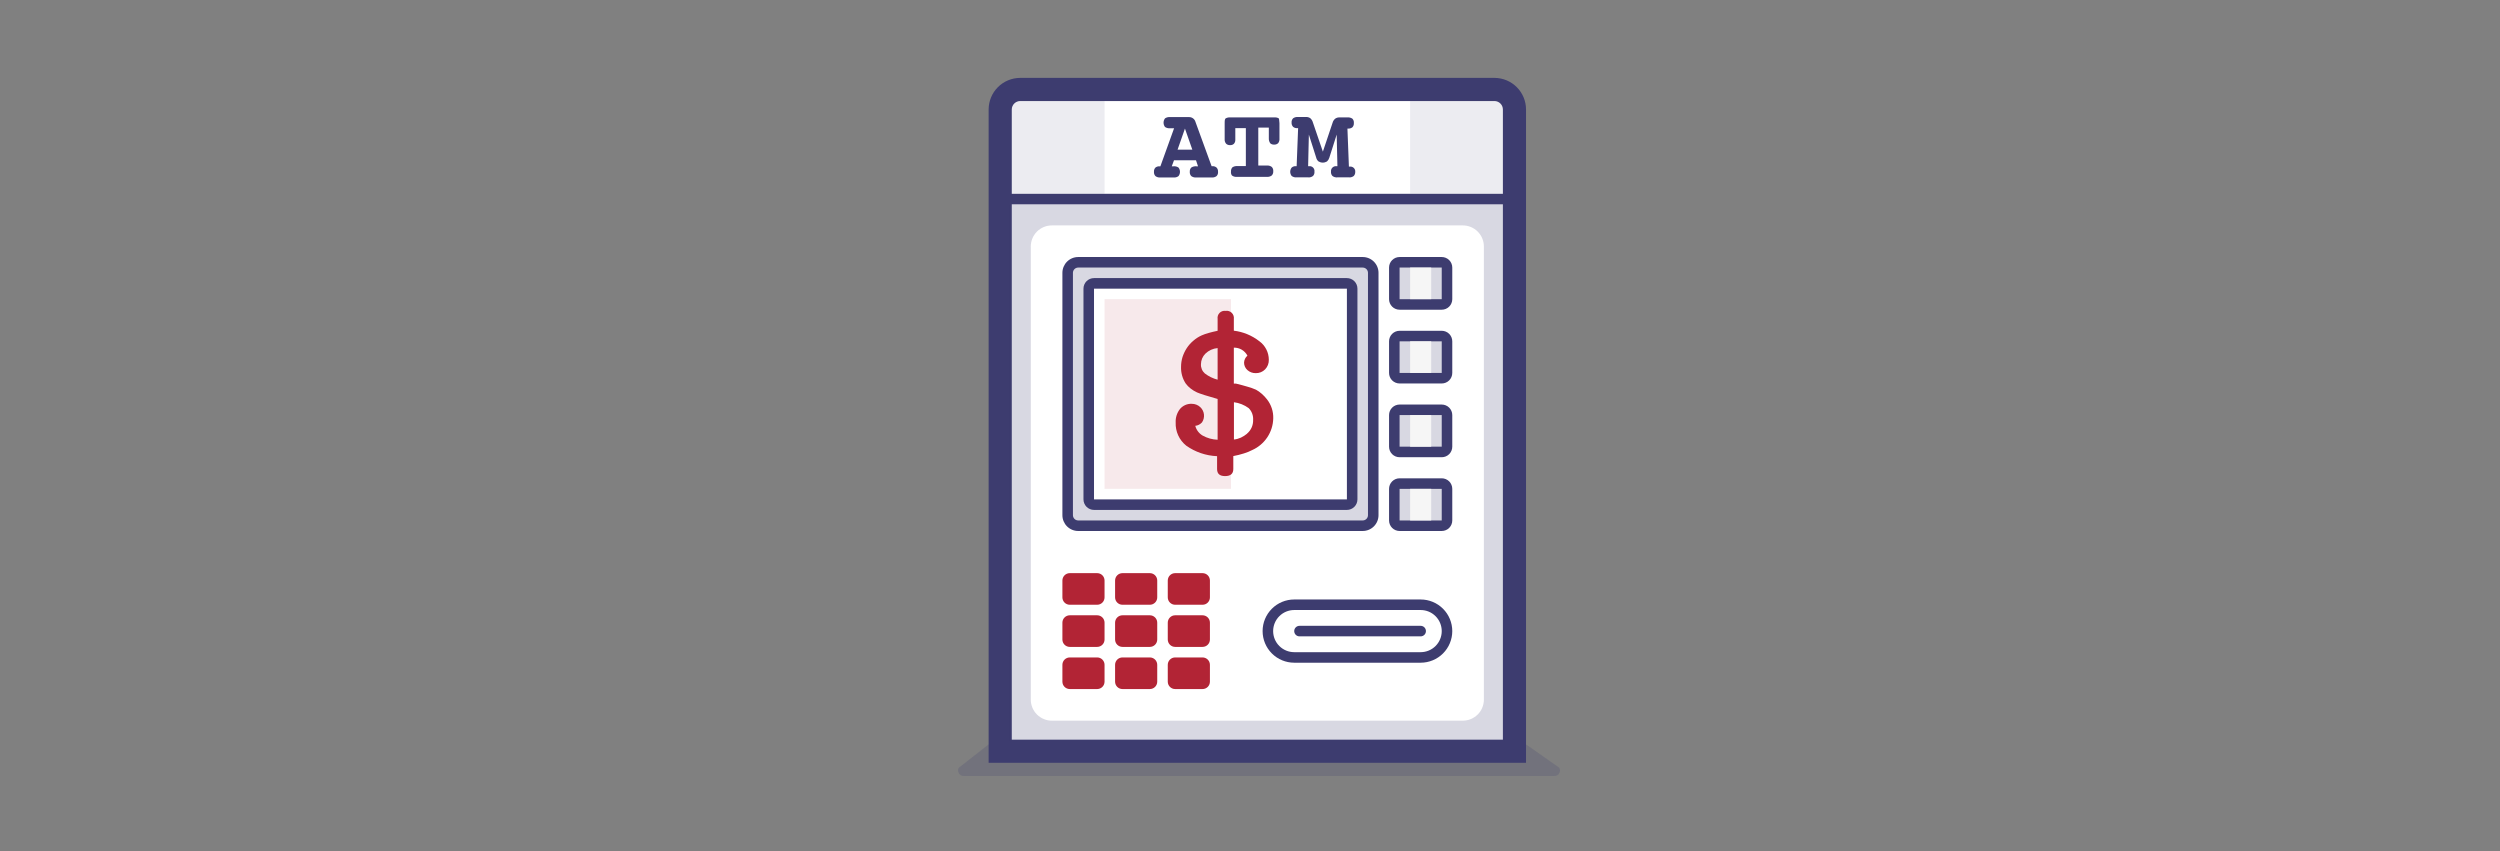 <?xml version="1.0" encoding="UTF-8"?> <svg xmlns="http://www.w3.org/2000/svg" width="605" height="206" viewBox="0 0 605 206" fill="none"><rect x="0" y="0" width="605" height="206" fill="#808080" stroke="none"/><g clip-path="url(#clip0_51_5706)"><path d="M244.35 179.5H364.2V26.5C364.2 25.824 363.931 25.175 363.453 24.697C362.975 24.219 362.326 23.95 361.65 23.95H246.9C246.224 23.95 245.575 24.219 245.097 24.697C244.619 25.175 244.35 25.824 244.35 26.5V179.5Z" fill="white" stroke="#3D3C6F" stroke-miterlimit="10"></path><path d="M369.3 184.6H239.25V26.5C239.25 24.471 240.056 22.525 241.491 21.091C242.925 19.656 244.871 18.85 246.9 18.85H361.65C363.679 18.85 365.625 19.656 367.059 21.091C368.494 22.525 369.3 24.471 369.3 26.5V184.6ZM244.35 179.5H364.2V26.5C364.2 25.824 363.931 25.175 363.453 24.697C362.975 24.219 362.326 23.95 361.65 23.95H246.9C246.224 23.95 245.575 24.219 245.097 24.697C244.619 25.175 244.35 25.824 244.35 26.5V179.5Z" fill="#3D3C6F"></path><path d="M364.2 46.9H241.8V49.45H364.2V46.9Z" fill="#3D3C6F"></path><path d="M348.9 74.95H338.7C338.024 74.95 337.375 74.681 336.897 74.203C336.419 73.725 336.15 73.076 336.15 72.4V64.75C336.15 64.074 336.419 63.425 336.897 62.947C337.375 62.469 338.024 62.2 338.7 62.2H348.9C349.576 62.2 350.225 62.469 350.703 62.947C351.181 63.425 351.45 64.074 351.45 64.75V72.4C351.45 73.076 351.181 73.725 350.703 74.203C350.225 74.681 349.576 74.95 348.9 74.95ZM338.7 64.75V72.4H348.9V64.75H338.7Z" fill="#3D3C6F"></path><path d="M348.9 63.475H338.7C337.996 63.475 337.425 64.046 337.425 64.75V72.4C337.425 73.104 337.996 73.675 338.7 73.675H348.9C349.604 73.675 350.175 73.104 350.175 72.4V64.75C350.175 64.046 349.604 63.475 348.9 63.475Z" fill="#3D3C6F" fill-opacity="0.2"></path><path d="M346.35 64.75H341.25V72.4H346.35V64.75Z" fill="#F6F6F6"></path><path d="M348.9 92.8H338.7C338.024 92.8 337.375 92.531 336.897 92.053C336.419 91.575 336.15 90.926 336.15 90.25V82.6C336.15 81.924 336.419 81.275 336.897 80.797C337.375 80.319 338.024 80.05 338.7 80.05H348.9C349.576 80.05 350.225 80.319 350.703 80.797C351.181 81.275 351.45 81.924 351.45 82.6V90.25C351.45 90.926 351.181 91.575 350.703 92.053C350.225 92.531 349.576 92.8 348.9 92.8ZM338.7 82.6V90.25H348.9V82.6H338.7Z" fill="#3D3C6F"></path><path d="M348.9 81.325H338.7C337.996 81.325 337.425 81.896 337.425 82.6V90.25C337.425 90.954 337.996 91.525 338.7 91.525H348.9C349.604 91.525 350.175 90.954 350.175 90.25V82.6C350.175 81.896 349.604 81.325 348.9 81.325Z" fill="#3D3C6F" fill-opacity="0.2"></path><path d="M346.35 82.6H341.25V90.25H346.35V82.6Z" fill="#F6F6F6"></path><path d="M348.9 110.65H338.7C338.024 110.65 337.375 110.381 336.897 109.903C336.419 109.425 336.15 108.776 336.15 108.1V100.45C336.15 99.774 336.419 99.125 336.897 98.647C337.375 98.169 338.024 97.9 338.7 97.9H348.9C349.576 97.9 350.225 98.169 350.703 98.647C351.181 99.125 351.45 99.774 351.45 100.45V108.1C351.45 108.776 351.181 109.425 350.703 109.903C350.225 110.381 349.576 110.65 348.9 110.65ZM338.7 100.45V108.1H348.9V100.45H338.7Z" fill="#3D3C6F"></path><path d="M348.9 99.175H338.7C337.996 99.175 337.425 99.746 337.425 100.45V108.1C337.425 108.804 337.996 109.375 338.7 109.375H348.9C349.604 109.375 350.175 108.804 350.175 108.1V100.45C350.175 99.746 349.604 99.175 348.9 99.175Z" fill="#3D3C6F" fill-opacity="0.2"></path><path d="M346.35 100.45H341.25V108.1H346.35V100.45Z" fill="#F6F6F6"></path><path d="M348.9 128.5H338.7C338.024 128.5 337.375 128.231 336.897 127.753C336.419 127.275 336.15 126.626 336.15 125.95V118.3C336.15 117.624 336.419 116.975 336.897 116.497C337.375 116.019 338.024 115.75 338.7 115.75H348.9C349.576 115.75 350.225 116.019 350.703 116.497C351.181 116.975 351.45 117.624 351.45 118.3V125.95C351.45 126.626 351.181 127.275 350.703 127.753C350.225 128.231 349.576 128.5 348.9 128.5ZM338.7 118.3V125.95H348.9V118.3H338.7Z" fill="#3D3C6F"></path><path d="M348.9 117.025H338.7C337.996 117.025 337.425 117.596 337.425 118.3V125.95C337.425 126.654 337.996 127.225 338.7 127.225H348.9C349.604 127.225 350.175 126.654 350.175 125.95V118.3C350.175 117.596 349.604 117.025 348.9 117.025Z" fill="#3D3C6F" fill-opacity="0.2"></path><path d="M346.35 118.3H341.25V125.95H346.35V118.3Z" fill="#F6F6F6"></path><path d="M265.515 146.35H258.885C258.412 146.35 257.958 146.162 257.623 145.827C257.288 145.492 257.1 145.038 257.1 144.565V140.485C257.1 140.251 257.146 140.018 257.236 139.802C257.326 139.585 257.457 139.389 257.623 139.223C257.789 139.057 257.985 138.926 258.202 138.836C258.419 138.746 258.651 138.7 258.885 138.7H265.515C265.75 138.7 265.982 138.746 266.198 138.836C266.415 138.926 266.612 139.057 266.777 139.223C266.943 139.389 267.075 139.585 267.164 139.802C267.254 140.018 267.3 140.251 267.3 140.485V144.565C267.3 145.038 267.112 145.492 266.777 145.827C266.443 146.162 265.989 146.35 265.515 146.35ZM280.05 144.565V140.485C280.05 140.251 280.004 140.018 279.914 139.802C279.825 139.585 279.693 139.389 279.527 139.223C279.362 139.057 279.165 138.926 278.948 138.836C278.732 138.746 278.5 138.7 278.265 138.7H271.635C271.401 138.7 271.169 138.746 270.952 138.836C270.735 138.926 270.539 139.057 270.373 139.223C270.207 139.389 270.076 139.585 269.986 139.802C269.896 140.018 269.85 140.251 269.85 140.485V144.565C269.85 144.799 269.896 145.031 269.986 145.248C270.076 145.465 270.207 145.661 270.373 145.827C270.539 145.993 270.735 146.124 270.952 146.214C271.169 146.304 271.401 146.35 271.635 146.35H278.265C278.5 146.35 278.732 146.304 278.948 146.214C279.165 146.124 279.362 145.993 279.527 145.827C279.693 145.661 279.825 145.465 279.914 145.248C280.004 145.031 280.05 144.799 280.05 144.565ZM292.8 144.565V140.485C292.8 140.251 292.754 140.018 292.664 139.802C292.575 139.585 292.443 139.389 292.277 139.223C292.112 139.057 291.915 138.926 291.698 138.836C291.482 138.746 291.25 138.7 291.015 138.7H284.385C284.151 138.7 283.919 138.746 283.702 138.836C283.485 138.926 283.289 139.057 283.123 139.223C282.957 139.389 282.826 139.585 282.736 139.802C282.646 140.018 282.6 140.251 282.6 140.485V144.565C282.6 144.799 282.646 145.031 282.736 145.248C282.826 145.465 282.957 145.661 283.123 145.827C283.289 145.993 283.485 146.124 283.702 146.214C283.919 146.304 284.151 146.35 284.385 146.35H291.015C291.25 146.35 291.482 146.304 291.698 146.214C291.915 146.124 292.112 145.993 292.277 145.827C292.443 145.661 292.575 145.465 292.664 145.248C292.754 145.031 292.8 144.799 292.8 144.565ZM267.3 154.765V150.685C267.3 150.212 267.112 149.758 266.777 149.423C266.443 149.088 265.989 148.9 265.515 148.9H258.885C258.412 148.9 257.958 149.088 257.623 149.423C257.288 149.758 257.1 150.212 257.1 150.685V154.765C257.1 155.238 257.288 155.692 257.623 156.027C257.958 156.362 258.412 156.55 258.885 156.55H265.515C265.989 156.55 266.443 156.362 266.777 156.027C267.112 155.692 267.3 155.238 267.3 154.765ZM267.3 164.965V160.885C267.3 160.412 267.112 159.958 266.777 159.623C266.443 159.288 265.989 159.1 265.515 159.1H258.885C258.412 159.1 257.958 159.288 257.623 159.623C257.288 159.958 257.1 160.412 257.1 160.885V164.965C257.1 165.438 257.288 165.892 257.623 166.227C257.958 166.562 258.412 166.75 258.885 166.75H265.515C265.989 166.75 266.443 166.562 266.777 166.227C267.112 165.892 267.3 165.438 267.3 164.965ZM280.05 154.765V150.685C280.05 150.212 279.862 149.758 279.527 149.423C279.193 149.088 278.739 148.9 278.265 148.9H271.635C271.162 148.9 270.708 149.088 270.373 149.423C270.038 149.758 269.85 150.212 269.85 150.685V154.765C269.85 155.238 270.038 155.692 270.373 156.027C270.708 156.362 271.162 156.55 271.635 156.55H278.265C278.739 156.55 279.193 156.362 279.527 156.027C279.862 155.692 280.05 155.238 280.05 154.765ZM280.05 164.965V160.885C280.05 160.412 279.862 159.958 279.527 159.623C279.193 159.288 278.739 159.1 278.265 159.1H271.635C271.162 159.1 270.708 159.288 270.373 159.623C270.038 159.958 269.85 160.412 269.85 160.885V164.965C269.85 165.438 270.038 165.892 270.373 166.227C270.708 166.562 271.162 166.75 271.635 166.75H278.265C278.739 166.75 279.193 166.562 279.527 166.227C279.862 165.892 280.05 165.438 280.05 164.965ZM292.8 154.765V150.685C292.8 150.451 292.754 150.218 292.664 150.002C292.575 149.785 292.443 149.589 292.277 149.423C292.112 149.257 291.915 149.126 291.698 149.036C291.482 148.946 291.25 148.9 291.015 148.9H284.385C283.912 148.9 283.458 149.088 283.123 149.423C282.788 149.758 282.6 150.212 282.6 150.685V154.765C282.6 155.238 282.788 155.692 283.123 156.027C283.458 156.362 283.912 156.55 284.385 156.55H291.015C291.489 156.55 291.943 156.362 292.277 156.027C292.612 155.692 292.8 155.238 292.8 154.765ZM292.8 164.965V160.885C292.8 160.651 292.754 160.418 292.664 160.202C292.575 159.985 292.443 159.789 292.277 159.623C292.112 159.457 291.915 159.326 291.698 159.236C291.482 159.146 291.25 159.1 291.015 159.1H284.385C283.912 159.1 283.458 159.288 283.123 159.623C282.788 159.958 282.6 160.412 282.6 160.885V164.965C282.6 165.438 282.788 165.892 283.123 166.227C283.458 166.562 283.912 166.75 284.385 166.75H291.015C291.489 166.75 291.943 166.562 292.277 166.227C292.612 165.892 292.8 165.438 292.8 164.965Z" fill="#B22435"></path><path d="M343.8 160.375H313.2C311.171 160.375 309.225 159.569 307.791 158.134C306.356 156.7 305.55 154.754 305.55 152.725C305.55 150.696 306.356 148.75 307.791 147.316C309.225 145.881 311.171 145.075 313.2 145.075H343.8C345.829 145.075 347.775 145.881 349.209 147.316C350.644 148.75 351.45 150.696 351.45 152.725C351.45 154.754 350.644 156.7 349.209 158.134C347.775 159.569 345.829 160.375 343.8 160.375ZM313.2 147.625C311.847 147.625 310.55 148.162 309.594 149.119C308.637 150.075 308.1 151.372 308.1 152.725C308.1 154.078 308.637 155.375 309.594 156.331C310.55 157.288 311.847 157.825 313.2 157.825H343.8C345.153 157.825 346.45 157.288 347.406 156.331C348.363 155.375 348.9 154.078 348.9 152.725C348.9 151.372 348.363 150.075 347.406 149.119C346.45 148.162 345.153 147.625 343.8 147.625H313.2ZM345.075 152.725C345.075 152.387 344.941 152.062 344.702 151.823C344.462 151.584 344.138 151.45 343.8 151.45H314.475C314.137 151.45 313.813 151.584 313.573 151.823C313.334 152.062 313.2 152.387 313.2 152.725C313.2 153.063 313.334 153.387 313.573 153.627C313.813 153.866 314.137 154 314.475 154H343.8C344.138 154 344.462 153.866 344.702 153.627C344.941 153.387 345.075 153.063 345.075 152.725Z" fill="#3D3C6F"></path><path d="M293.412 40.219H293.208L289.307 29.509C289.216 29.168 289.013 28.867 288.731 28.654C288.449 28.442 288.104 28.33 287.751 28.336H283.136C282.713 28.3 282.291 28.408 281.937 28.642C281.706 28.941 281.58 29.309 281.58 29.688C281.58 30.066 281.706 30.434 281.937 30.733C282.291 30.967 282.713 31.075 283.136 31.039H284.13L280.815 40.245H280.611C280.241 40.221 279.876 40.34 279.591 40.576C279.472 40.711 279.382 40.869 279.325 41.04C279.268 41.211 279.246 41.391 279.26 41.571C279.242 41.76 279.265 41.951 279.326 42.131C279.388 42.312 279.487 42.477 279.617 42.616C279.959 42.876 280.388 42.994 280.815 42.947H284.003C284.43 42.994 284.859 42.876 285.201 42.616C285.431 42.321 285.555 41.957 285.555 41.583C285.555 41.209 285.431 40.846 285.201 40.55C284.849 40.313 284.425 40.205 284.003 40.245H283.569L284.105 38.791H289.434L289.919 40.245H289.511C289.08 40.205 288.648 40.313 288.287 40.55C288.157 40.685 288.059 40.846 287.997 41.022C287.936 41.198 287.913 41.385 287.93 41.571C287.91 41.76 287.932 41.952 287.994 42.132C288.056 42.313 288.155 42.478 288.287 42.616C288.639 42.875 289.076 42.993 289.511 42.947H293.208C293.635 42.994 294.064 42.876 294.407 42.616C294.541 42.48 294.642 42.315 294.704 42.134C294.766 41.953 294.786 41.76 294.764 41.571C294.777 41.391 294.755 41.211 294.698 41.04C294.641 40.869 294.551 40.711 294.432 40.576C294.295 40.451 294.134 40.355 293.959 40.293C293.783 40.232 293.597 40.207 293.412 40.219ZM284.972 36.215L286.757 31.116L288.542 36.215H284.972ZM309.63 29.815V33.513C309.669 33.911 309.56 34.311 309.324 34.635C309.194 34.762 309.037 34.859 308.866 34.921C308.694 34.983 308.511 35.007 308.33 34.992C308.158 35.004 307.986 34.981 307.823 34.924C307.661 34.867 307.512 34.777 307.386 34.66C307.147 34.298 307.03 33.869 307.055 33.436V30.886H304.505V40.066H306.596C307.015 40.023 307.434 40.142 307.769 40.398C307.898 40.532 307.996 40.693 308.058 40.869C308.12 41.045 308.143 41.232 308.126 41.417C308.143 41.607 308.12 41.798 308.059 41.978C307.997 42.159 307.898 42.324 307.769 42.463C307.434 42.718 307.015 42.837 306.596 42.794H299.303C298.883 42.842 298.462 42.723 298.13 42.463C297.938 42.198 297.856 41.869 297.9 41.545C297.882 41.357 297.902 41.168 297.959 40.989C298.016 40.809 298.109 40.643 298.232 40.499C298.585 40.266 299.008 40.158 299.43 40.194H301.496V31.014H298.946V33.563V33.87C298.953 34.206 298.835 34.533 298.614 34.788C298.493 34.904 298.349 34.994 298.19 35.051C298.032 35.108 297.864 35.131 297.696 35.119C297.514 35.134 297.332 35.11 297.16 35.048C296.989 34.987 296.832 34.889 296.702 34.762C296.449 34.445 296.33 34.043 296.37 33.64V29.942C296.37 29.203 296.37 28.77 296.676 28.616C297.007 28.45 297.378 28.379 297.747 28.413H308.355C308.724 28.379 309.095 28.45 309.426 28.616C309.503 28.642 309.605 29.05 309.63 29.815ZM327.965 41.545C327.982 41.735 327.959 41.926 327.898 42.106C327.836 42.286 327.737 42.451 327.608 42.59C327.273 42.846 326.854 42.965 326.435 42.922H323.655C323.228 42.969 322.799 42.85 322.457 42.59C322.325 42.452 322.226 42.287 322.164 42.107C322.102 41.926 322.08 41.735 322.1 41.545C322.079 41.364 322.099 41.18 322.16 41.007C322.221 40.835 322.32 40.679 322.451 40.551C322.581 40.423 322.739 40.327 322.912 40.269C323.086 40.212 323.27 40.194 323.451 40.219H323.655L323.477 32.569L321.692 38.179C321.588 38.522 321.394 38.83 321.131 39.072C320.822 39.256 320.47 39.353 320.111 39.353C319.751 39.353 319.399 39.256 319.091 39.072C318.81 38.844 318.613 38.53 318.53 38.179L316.745 32.569L316.566 40.219H316.77C316.95 40.194 317.134 40.21 317.306 40.268C317.479 40.325 317.636 40.422 317.764 40.551C317.893 40.68 317.99 40.836 318.047 41.009C318.105 41.181 318.122 41.365 318.096 41.545C318.119 41.735 318.099 41.928 318.037 42.108C317.975 42.289 317.873 42.454 317.739 42.59C317.407 42.851 316.985 42.97 316.566 42.922H313.787C313.36 42.964 312.933 42.845 312.588 42.59C312.356 42.301 312.23 41.941 312.23 41.571C312.23 41.2 312.356 40.84 312.588 40.55C312.723 40.432 312.881 40.341 313.052 40.284C313.223 40.227 313.403 40.205 313.583 40.219H313.787L314.144 31.014H313.94C313.569 31.043 313.202 30.923 312.92 30.682C312.794 30.545 312.698 30.384 312.637 30.209C312.576 30.033 312.55 29.847 312.563 29.662C312.545 29.47 312.57 29.277 312.636 29.096C312.702 28.916 312.808 28.752 312.945 28.616C313.297 28.379 313.721 28.271 314.144 28.311H316.056C316.429 28.294 316.797 28.401 317.102 28.616C317.396 28.883 317.608 29.228 317.714 29.611L320.136 36.7L322.482 29.713C322.586 29.323 322.809 28.976 323.12 28.718C323.424 28.502 323.792 28.394 324.165 28.413H326.078C326.5 28.373 326.924 28.481 327.276 28.718C327.409 28.856 327.509 29.021 327.571 29.201C327.633 29.382 327.654 29.574 327.633 29.764C327.649 29.948 327.628 30.132 327.571 30.308C327.514 30.483 327.422 30.645 327.302 30.784C327.016 31.02 326.651 31.139 326.282 31.116H326.078L326.435 40.321H326.639C326.819 40.295 327.002 40.312 327.175 40.37C327.347 40.427 327.504 40.524 327.633 40.653C327.761 40.782 327.858 40.938 327.916 41.111C327.973 41.283 327.99 41.467 327.965 41.647V41.545Z" fill="#3D3C6F"></path><path opacity="0.2" d="M377.358 185.798C377.47 185.997 377.528 186.221 377.528 186.449C377.528 186.676 377.47 186.9 377.358 187.099C377.249 187.309 377.084 187.484 376.882 187.606C376.679 187.727 376.447 187.79 376.211 187.787H233.156C232.924 187.786 232.697 187.721 232.499 187.599C232.301 187.478 232.14 187.305 232.034 187.099C231.908 186.905 231.842 186.679 231.842 186.449C231.842 186.218 231.908 185.992 232.034 185.798L239.25 180.137H369.3L377.358 185.798Z" fill="#3D3C6F"></path><path opacity="0.1" d="M267.3 23.95H244.35V46.9H267.3V23.95Z" fill="#3D3C6F"></path><path opacity="0.1" d="M364.2 23.95H341.25V46.9H364.2V23.95Z" fill="#3D3C6F"></path><path d="M359.1 49.45H244.35V179.5H364.2V49.45H359.1ZM359.1 169.3C359.1 170.653 358.563 171.95 357.606 172.906C356.65 173.863 355.353 174.4 354 174.4H254.55C253.197 174.4 251.9 173.863 250.944 172.906C249.987 171.95 249.45 170.653 249.45 169.3V59.65C249.45 58.297 249.987 57 250.944 56.044C251.9 55.087 253.197 54.55 254.55 54.55H354C355.353 54.55 356.65 55.087 357.606 56.044C358.563 57 359.1 58.297 359.1 59.65V169.3Z" fill="#3D3C6F" fill-opacity="0.2"></path><path opacity="0.2" d="M329.775 63.475H260.925C259.517 63.475 258.375 64.617 258.375 66.025V124.675C258.375 126.083 259.517 127.225 260.925 127.225H329.775C331.183 127.225 332.325 126.083 332.325 124.675V66.025C332.325 64.617 331.183 63.475 329.775 63.475Z" fill="#3D3C6F"></path><path d="M329.775 128.5H260.925C259.911 128.5 258.938 128.097 258.22 127.38C257.503 126.662 257.1 125.689 257.1 124.675V66.025C257.1 65.01 257.503 64.038 258.22 63.32C258.938 62.603 259.911 62.2 260.925 62.2H329.775C330.79 62.2 331.762 62.603 332.48 63.32C333.197 64.038 333.6 65.01 333.6 66.025V124.675C333.6 125.689 333.197 126.662 332.48 127.38C331.762 128.097 330.79 128.5 329.775 128.5ZM260.925 64.75C260.587 64.75 260.263 64.884 260.024 65.123C259.784 65.362 259.65 65.687 259.65 66.025V124.675C259.65 125.013 259.784 125.337 260.024 125.577C260.263 125.816 260.587 125.95 260.925 125.95H329.775C330.113 125.95 330.438 125.816 330.677 125.577C330.916 125.337 331.05 125.013 331.05 124.675V66.025C331.05 65.687 330.916 65.362 330.677 65.123C330.438 64.884 330.113 64.75 329.775 64.75H260.925Z" fill="#3D3C6F"></path><path d="M325.95 68.575H264.75C264.046 68.575 263.475 69.146 263.475 69.85V120.85C263.475 121.554 264.046 122.125 264.75 122.125H325.95C326.654 122.125 327.225 121.554 327.225 120.85V69.85C327.225 69.146 326.654 68.575 325.95 68.575Z" fill="white"></path><path d="M325.95 123.4H264.75C264.074 123.4 263.425 123.131 262.947 122.653C262.469 122.175 262.2 121.526 262.2 120.85V69.85C262.2 69.174 262.469 68.525 262.947 68.047C263.425 67.569 264.074 67.3 264.75 67.3H325.95C326.626 67.3 327.275 67.569 327.753 68.047C328.231 68.525 328.5 69.174 328.5 69.85V120.85C328.5 121.526 328.231 122.175 327.753 122.653C327.275 123.131 326.626 123.4 325.95 123.4ZM264.75 69.85V120.85H325.95V69.85H264.75Z" fill="#3D3C6F"></path><path opacity="0.1" d="M297.9 118.3H267.3V72.4H297.9V94.993V118.3Z" fill="#B22435"></path><path d="M306.621 96.651C306.234 96.15 305.799 95.688 305.321 95.274C304.899 94.901 304.437 94.576 303.944 94.305C303.29 94.019 302.617 93.78 301.929 93.591C300.986 93.31 300.042 93.055 299.073 92.826H298.589V84.13C299.263 84.115 299.928 84.288 300.51 84.63C301.091 84.973 301.565 85.471 301.878 86.068C301.63 86.279 301.429 86.541 301.288 86.835C301.147 87.13 301.07 87.45 301.062 87.777C301.064 88.115 301.138 88.449 301.279 88.756C301.42 89.064 301.624 89.338 301.878 89.562C302.432 90.054 303.152 90.318 303.893 90.301C304.314 90.312 304.733 90.237 305.123 90.079C305.514 89.921 305.867 89.684 306.162 89.383C306.459 89.076 306.691 88.712 306.844 88.313C306.997 87.915 307.069 87.489 307.055 87.063C307.053 86.187 306.844 85.323 306.445 84.543C306.046 83.764 305.469 83.089 304.76 82.575C302.972 81.18 300.839 80.299 298.589 80.025V77.169C298.624 76.901 298.596 76.629 298.507 76.375C298.419 76.12 298.272 75.89 298.079 75.701C297.886 75.513 297.652 75.373 297.395 75.291C297.138 75.209 296.866 75.189 296.6 75.231C296.336 75.192 296.067 75.216 295.815 75.299C295.562 75.383 295.332 75.525 295.144 75.713C294.956 75.901 294.814 76.131 294.73 76.384C294.647 76.636 294.623 76.905 294.662 77.169V80.05C293.897 80.203 293.208 80.382 292.545 80.56C291.943 80.717 291.355 80.922 290.786 81.172C290.053 81.502 289.374 81.94 288.771 82.473C288.159 82.986 287.626 83.588 287.19 84.258C286.759 84.924 286.416 85.644 286.17 86.4C285.936 87.168 285.815 87.967 285.813 88.771C285.764 90.198 286.155 91.605 286.935 92.8C287.274 93.263 287.678 93.675 288.134 94.024C288.613 94.399 289.135 94.716 289.689 94.968C290.021 95.121 290.633 95.325 291.474 95.605L294.662 96.549V106.417C293.382 106.373 292.132 106.024 291.015 105.397C290.142 104.878 289.51 104.035 289.256 103.051C289.885 102.983 290.467 102.683 290.888 102.21C291.266 101.648 291.432 100.971 291.357 100.299C291.283 99.626 290.972 99.002 290.48 98.538C289.915 98.004 289.165 97.711 288.389 97.722C287.853 97.7 287.319 97.802 286.829 98.019C286.338 98.235 285.904 98.561 285.558 98.971C284.83 99.899 284.459 101.057 284.513 102.235C284.469 103.305 284.676 104.369 285.119 105.344C285.562 106.318 286.228 107.175 287.063 107.845C289.254 109.399 291.849 110.285 294.534 110.395V113.506C294.534 114.654 295.172 115.215 296.472 115.215C297.773 115.215 298.461 114.654 298.461 113.506V110.37C299.323 110.21 300.175 109.997 301.011 109.732C301.707 109.525 302.382 109.251 303.026 108.916C304.513 108.255 305.782 107.185 306.685 105.83C307.588 104.476 308.087 102.893 308.126 101.266C308.181 99.599 307.648 97.965 306.621 96.651ZM291.576 90.378C291.257 90.101 291.007 89.755 290.843 89.365C290.679 88.976 290.607 88.555 290.633 88.134C290.638 87.175 291.023 86.258 291.704 85.584C292.506 84.808 293.55 84.33 294.662 84.232V91.882C293.542 91.594 292.492 91.083 291.576 90.378ZM301.776 104.964C301.323 105.337 300.827 105.654 300.297 105.907C299.764 106.15 299.196 106.305 298.614 106.366V97.339C299.906 97.503 301.135 97.995 302.184 98.767C302.554 99.141 302.841 99.588 303.026 100.08C303.21 100.573 303.288 101.098 303.255 101.623C303.276 102.258 303.152 102.889 302.891 103.468C302.63 104.047 302.24 104.559 301.751 104.964H301.776Z" fill="#B22435"></path></g><defs><clipPath id="clip0_51_5706"><rect width="204" height="204" fill="white" transform="translate(201 1)"></rect></clipPath></defs></svg> 